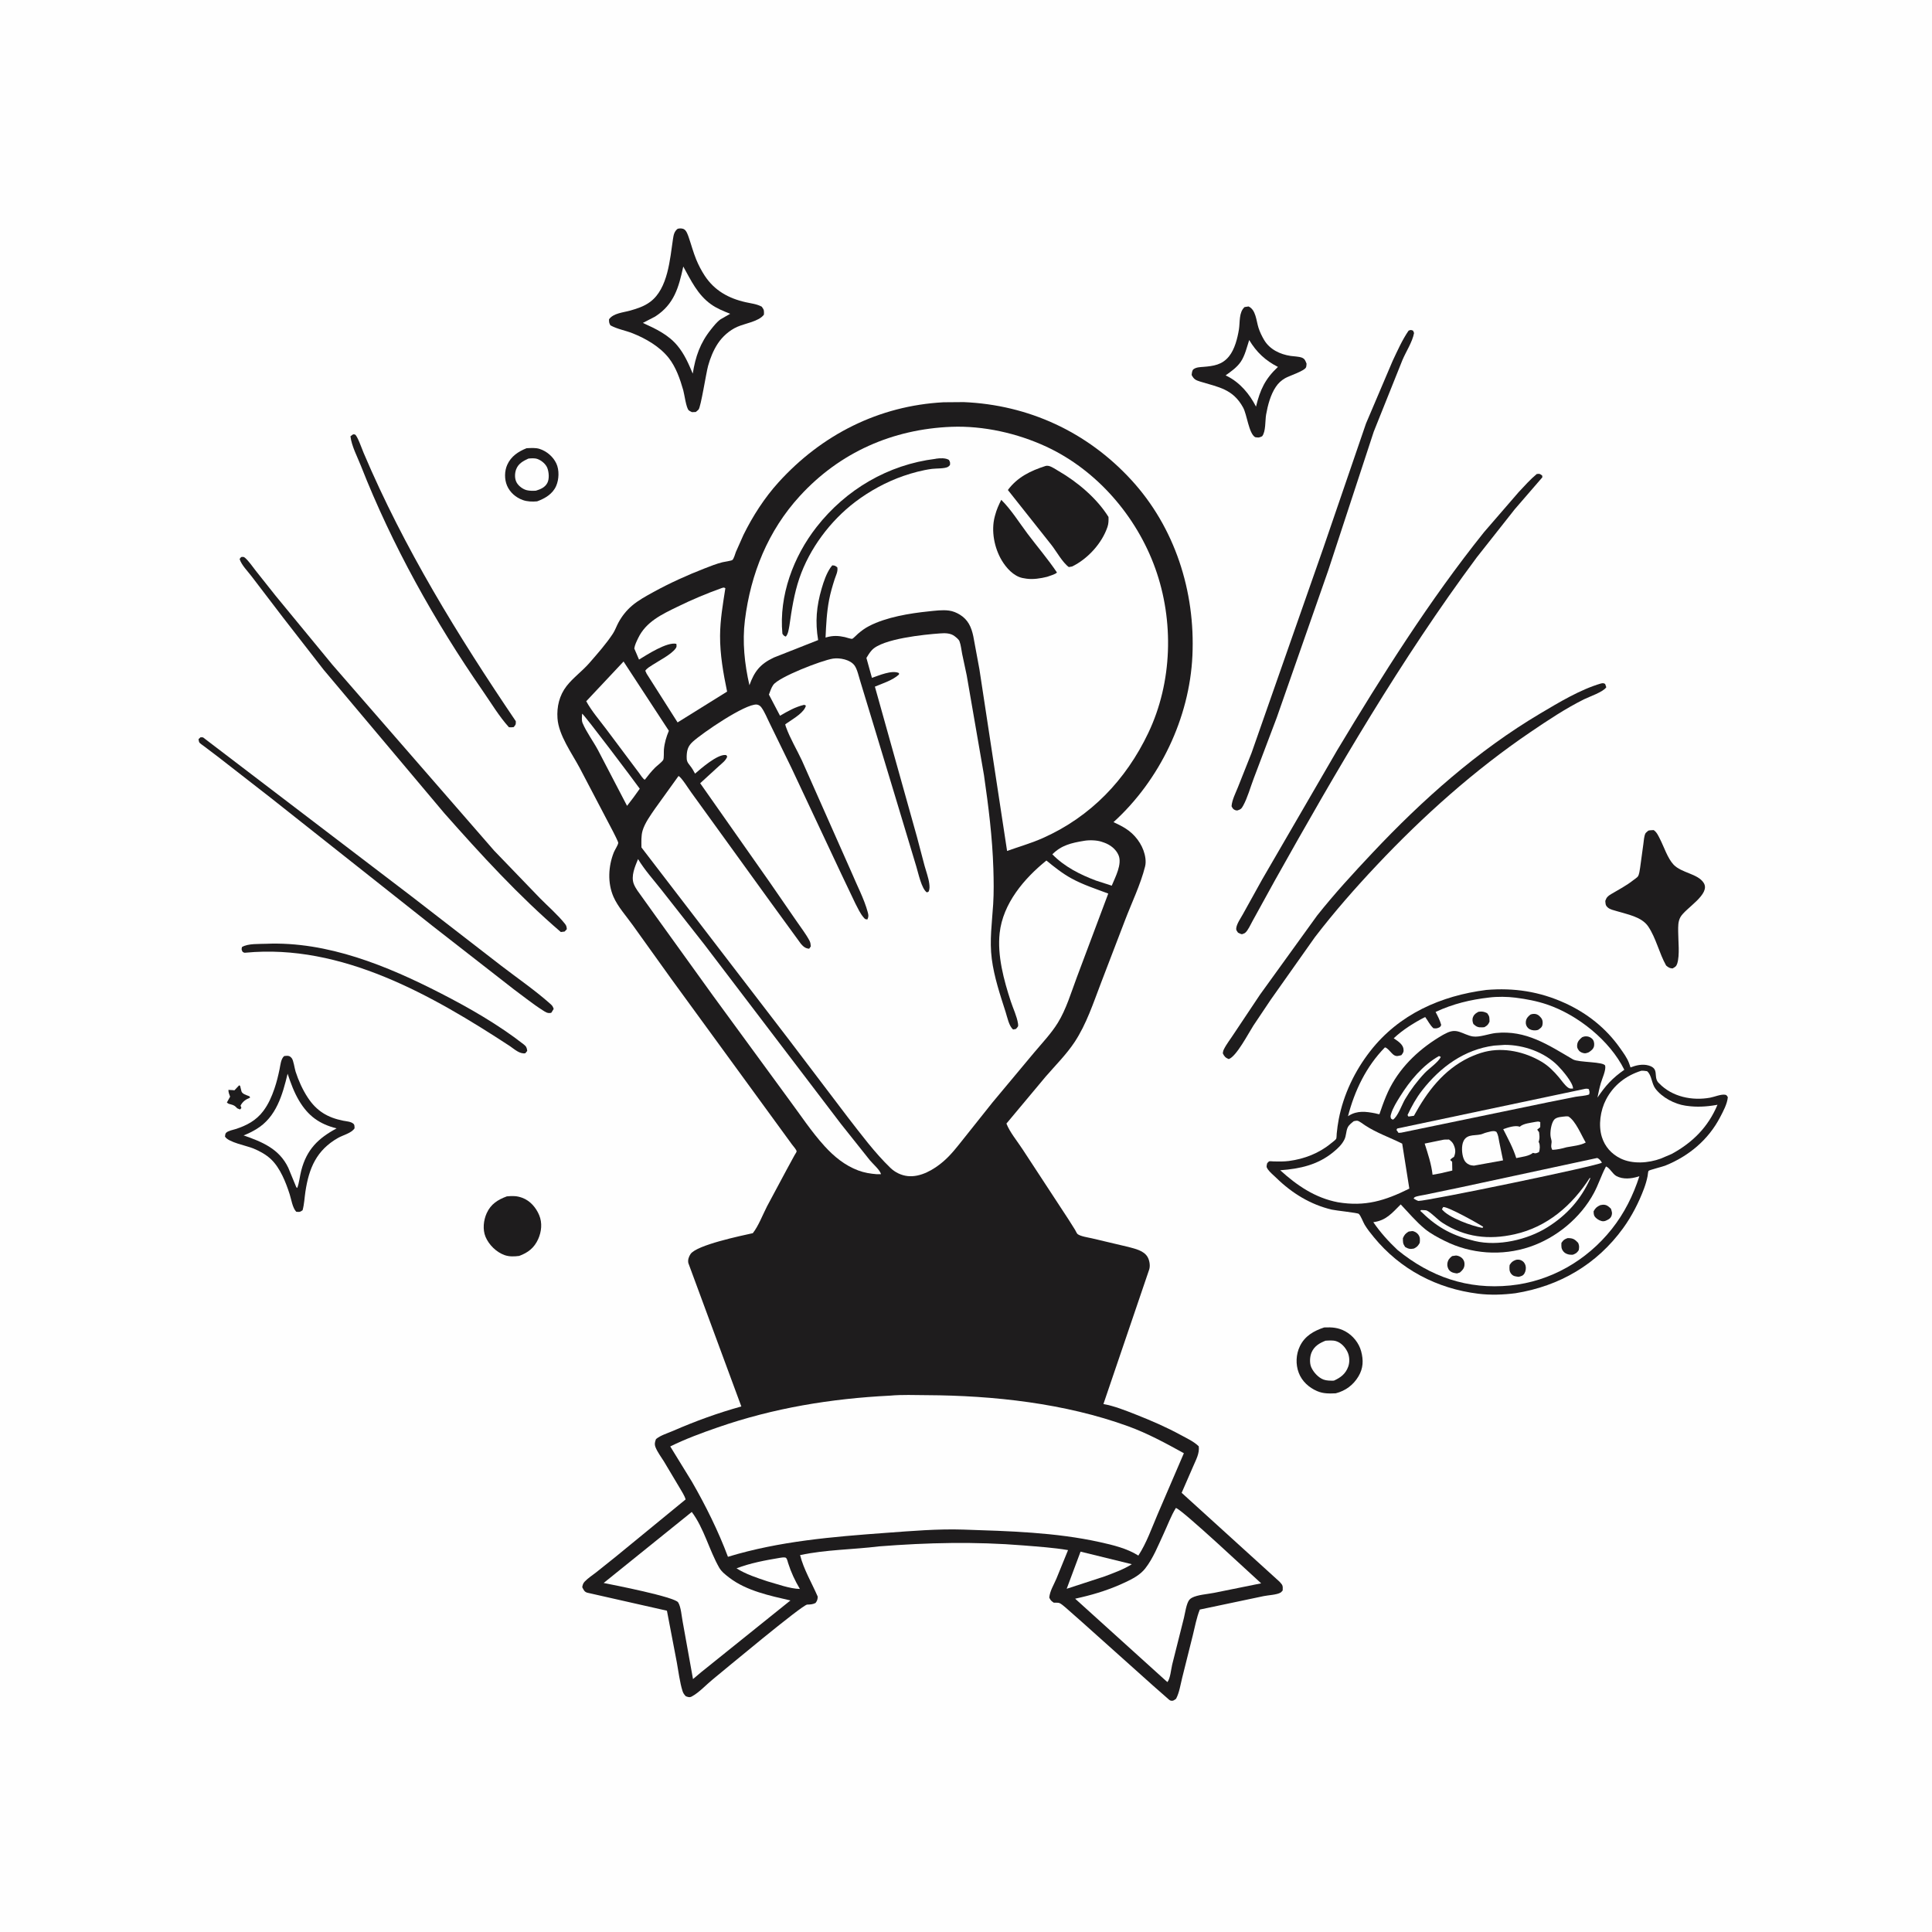 <svg version="1.1" xmlns="http://www.w3.org/2000/svg" style="display: block;" viewBox="0 0 2048 2048" width="1024" height="1024">
<path transform="translate(0,0)" fill="rgb(254,254,254)" d="M -0 -0 L 2048 0 L 2048 2048 L -0 2048 L -0 -0 z"/>
<path transform="translate(0,0)" fill="rgb(30,28,29)" d="M 253.476 1150.5 L 254.505 1150.98 L 256.003 1157 C 257.074 1159.69 260.641 1160.6 263.114 1161.62 C 264.962 1162.39 264.27 1161.72 265.147 1163.5 C 260.54 1165.44 257.347 1167.49 254.985 1172 L 255.877 1174.5 L 254.5 1176.1 L 251.5 1174.87 C 249.277 1172.48 248.12 1171.57 244.901 1170.75 C 242.679 1170.18 242.323 1170.26 240.5 1168.71 L 243.928 1162.5 C 242.984 1160.04 242.088 1157.98 242.161 1155.29 L 246.843 1155.58 L 248.5 1155.77 L 253.476 1150.5 z"/>
<path transform="translate(0,0)" fill="rgb(30,28,29)" d="M 558.179 475.129 C 562.718 474.947 567.713 474.453 572.083 475.889 C 579.595 478.356 586.261 484.035 589.685 491.209 C 593.012 498.179 592.604 508.225 589.502 515.239 C 585.745 523.733 577.649 528.405 569.372 531.454 C 564.395 531.94 558.744 531.747 554 530 C 546.746 527.327 540.554 521.982 537.494 514.809 C 534.614 508.057 534.693 499.337 537.721 492.645 C 541.787 483.656 549.362 478.691 558.179 475.129 z"/>
<path transform="translate(0,0)" fill="rgb(254,254,254)" d="M 560.122 486.112 C 563.232 485.794 566.759 485.498 569.765 486.563 C 573.87 488.017 578.572 491.895 580.166 496.032 C 581.88 500.484 582.507 507.723 580.127 512.078 C 577.532 516.827 572.983 518.591 568.107 520.146 C 565.039 520.345 561.506 520.358 558.5 519.651 C 554.393 518.684 549.939 515.378 547.799 511.746 C 545.394 507.666 545.528 501.82 547.155 497.5 C 549.437 491.444 554.576 488.66 560.122 486.112 z"/>
<path transform="translate(0,0)" fill="rgb(30,28,29)" d="M 537.287 1268.2 C 543.357 1267.62 547.955 1267.59 553.739 1269.77 C 562.094 1272.91 568.176 1280.06 571.573 1288.15 C 574.987 1296.29 574.044 1305.59 570.497 1313.49 C 566.318 1322.8 559.678 1327.93 550.341 1331.33 C 545.113 1331.99 540.039 1332.25 534.971 1330.49 C 526.261 1327.46 518.271 1319.6 514.718 1311.16 C 511.445 1303.39 512.531 1293.48 515.931 1286 C 520.339 1276.31 527.746 1271.73 537.287 1268.2 z"/>
<path transform="translate(0,0)" fill="rgb(30,28,29)" d="M 282.203 1000.44 C 347.191 997.767 410.637 1023.92 467.278 1052.97 C 497.353 1068.39 528.4 1086.2 555.106 1107.06 C 557.891 1109.23 558.459 1110.54 558.883 1114 L 556.85 1116.5 C 550.943 1117.54 545.223 1112.12 540.466 1108.89 C 458.335 1055.17 362.207 1000.11 260.188 1009.9 C 258.556 1010.06 258.495 1009.73 257.134 1008.92 C 255.94 1006.52 255.925 1006.52 256.5 1003.9 C 262.892 999.984 274.729 1000.78 282.203 1000.44 z"/>
<path transform="translate(0,0)" fill="rgb(30,28,29)" d="M 374.17 460.5 C 375.409 460.379 374.872 460.347 376.195 460.598 C 378.541 461.041 383.933 476.499 385.433 480.033 C 428.359 581.177 485.334 673.768 546.767 764.5 C 546.852 768.136 546.858 767.989 544.5 770.77 C 542.739 771.072 541.275 770.986 539.5 770.901 C 529.33 759.77 520.574 745.126 511.924 732.645 C 460.836 658.939 415.469 577.628 382.7 494.094 C 378.821 484.205 372.738 472.973 371.484 462.5 L 374.17 460.5 z"/>
<path transform="translate(0,0)" fill="rgb(30,28,29)" d="M 1403.68 1407.15 C 1411.9 1406.81 1418.58 1407.21 1426.05 1411.27 C 1434.06 1415.62 1440.55 1423.63 1442.89 1432.46 C 1445.4 1441.9 1445.16 1450.35 1440.06 1458.95 C 1434.58 1468.19 1426.32 1474.31 1415.94 1476.97 C 1408.93 1477.25 1402.78 1477.45 1396.19 1474.62 C 1387.51 1470.89 1380.15 1464.22 1376.73 1455.26 C 1373.28 1446.23 1373.75 1435.7 1377.95 1427 C 1383.18 1416.15 1392.75 1410.76 1403.68 1407.15 z"/>
<path transform="translate(0,0)" fill="rgb(254,254,254)" d="M 1405.1 1421.2 C 1408.76 1421.01 1412.82 1420.59 1416.36 1421.69 C 1421.77 1423.36 1426 1428.16 1428.4 1433.11 C 1430.64 1437.73 1430.92 1444.01 1429.14 1448.81 C 1426.33 1456.44 1421.07 1460.36 1413.97 1463.55 C 1410.55 1463.63 1406.31 1463.62 1403.09 1462.45 C 1397.54 1460.42 1392.28 1454.61 1389.95 1449.29 C 1388.03 1444.89 1388.42 1437.88 1390.37 1433.5 C 1393.32 1426.86 1398.71 1423.77 1405.1 1421.2 z"/>
<path transform="translate(0,0)" fill="rgb(30,28,29)" d="M 212.659 781.5 L 215.228 781.664 L 436.421 950.302 L 531.157 1023.59 C 548.214 1036.7 566.789 1049.48 582.845 1063.69 C 585.314 1065.88 585.859 1066.36 586.934 1069.5 L 584.459 1073.5 L 583.477 1073.78 C 580.036 1074.26 577.968 1072.63 575.188 1070.86 C 564.724 1064.23 554.719 1056.09 544.718 1048.75 L 459.357 982.21 L 287.182 845.9 L 231.812 802.801 L 216.009 790.832 C 214.946 790.006 211.697 787.9 211.213 786.888 C 210.714 785.842 210.688 784.629 210.425 783.5 L 212.659 781.5 z"/>
<path transform="translate(0,0)" fill="rgb(30,28,29)" d="M 255.615 590.5 C 257.371 590.318 258.263 589.994 259.719 591.274 C 264.002 595.041 267.816 600.862 271.4 605.369 L 292.241 631.623 L 352.587 704.93 L 523.841 901.749 L 572.418 952.167 C 581.11 960.962 591.384 969.82 599.04 979.499 C 600.452 981.284 600.693 982.789 600.838 985 L 598.5 987.484 L 594.5 987.98 C 549.789 949.619 509.95 906.05 470.959 862 L 342.963 709.836 L 300.182 654.802 L 266.791 611.071 C 262.834 605.804 255.761 598.738 253.997 592.5 L 255.615 590.5 z"/>
<path transform="translate(0,0)" fill="rgb(30,28,29)" d="M 1319.3 325.5 L 1323.5 324.856 C 1331.33 328.4 1331.64 339.918 1334.07 347.5 C 1335.47 351.846 1337.63 356.349 1339.96 360.296 C 1345.92 370.411 1356.94 375.634 1368.17 377.307 C 1371.78 377.845 1376.66 377.861 1380 379.107 C 1383.23 380.313 1383.84 382.639 1385 385.5 C 1384.81 386.799 1384.94 388.186 1384.43 389.396 C 1382.79 393.289 1366.64 398.385 1362.28 400.905 C 1358.22 403.255 1355.12 406.103 1352.49 409.992 C 1346.81 418.403 1343.87 429.633 1342.12 439.542 C 1341.03 445.749 1341.9 457.723 1337.86 462.5 C 1334.51 464.052 1334.17 464.004 1330.5 463.418 C 1323.74 459.395 1321.92 439.616 1317.76 432.027 C 1306.96 412.291 1291.78 410.478 1272.12 404.456 C 1267.46 403.03 1265.48 401.936 1263.2 397.5 C 1263.43 395.66 1263.55 392.496 1265.28 391.3 C 1268.32 389.207 1272.07 389.18 1275.57 388.899 C 1286.37 388.033 1295.46 386.796 1302.76 377.812 C 1308.84 370.337 1311.77 358.62 1313.32 349.177 C 1314.57 341.505 1313.09 331.126 1319.3 325.5 z"/>
<path transform="translate(0,0)" fill="rgb(254,254,254)" d="M 1324.2 360.454 C 1331.95 373.346 1341.28 382.138 1354.66 388.958 C 1341.05 401.683 1335.83 413.044 1331.41 431.035 C 1324.53 417.598 1314.43 405.545 1300.76 398.689 L 1299.21 397.919 C 1305.04 393.729 1311.2 389.475 1315.29 383.46 C 1319.67 377.041 1321.8 367.848 1324.2 360.454 z"/>
<path transform="translate(0,0)" fill="rgb(30,28,29)" d="M 1493.18 350.5 C 1495.58 349.605 1495.52 349.61 1497.92 350.5 L 1498.96 353 C 1497.18 362.58 1490.5 372.515 1486.68 381.558 L 1456.25 457.534 L 1408.04 604.524 L 1353.4 760.709 L 1328.95 825.348 C 1325.42 834.612 1322.54 845.373 1317.83 854 C 1315.99 857.383 1315.14 857.999 1311.5 859.169 L 1309.73 858.902 C 1307.2 858.044 1306.6 856.813 1305.5 854.634 C 1305.99 847.901 1309.75 840.812 1312.23 834.573 L 1326.71 798.107 L 1402.64 581.324 L 1448.01 448.954 L 1476.22 382.646 C 1481.3 371.895 1486.41 360.297 1493.18 350.5 z"/>
<path transform="translate(0,0)" fill="rgb(30,28,29)" d="M 1747.31 880.5 C 1749.15 880.018 1751.1 880.047 1753 879.94 C 1756.35 882.263 1757.87 885.916 1759.68 889.458 C 1763.9 897.705 1767.71 909.778 1774.01 916.5 C 1782.39 925.442 1799.77 926.063 1805.99 935.895 C 1813.63 947.962 1786.62 962.627 1781.31 972.218 C 1778.66 976.99 1778.93 982.24 1778.94 987.509 C 1778.94 997.386 1780.8 1012.39 1777.91 1021.5 C 1776.96 1024.48 1775.56 1025.18 1772.94 1026.59 C 1769.59 1026.29 1768.63 1025.56 1766.16 1023.5 C 1758.8 1010.45 1755.55 994.566 1747.24 982.184 C 1740.23 971.722 1724.83 969.257 1713.51 965.746 C 1710.5 964.814 1706.76 964.148 1704.37 962.022 C 1701.69 959.628 1702.01 958.266 1701.68 955 C 1702.91 951.287 1704.44 949.825 1707.79 947.836 C 1715.77 943.09 1723.95 938.894 1731.27 933.109 C 1732.51 932.125 1735.39 930.27 1736.23 929.069 C 1737.69 926.995 1738.2 922.177 1738.63 919.577 L 1742.02 894.797 C 1742.49 891.427 1742.73 886.559 1744.19 883.5 C 1744.58 882.681 1746.57 881.206 1747.31 880.5 z"/>
<path transform="translate(0,0)" fill="rgb(30,28,29)" d="M 1628.98 502.5 C 1632.31 502.055 1632.08 502.149 1634.82 504.154 L 1634.94 506 L 1605.65 539.884 L 1565.5 590.748 C 1485.26 698.809 1416.89 816.378 1351.23 933.654 L 1327.71 976.384 C 1325.67 979.966 1322.94 986.421 1319.87 988.872 C 1318.92 989.637 1317.62 989.847 1316.5 990.334 C 1315.02 990.036 1313.71 989.291 1312.34 988.661 C 1311.17 986.814 1310.21 986.214 1310.46 983.951 C 1310.99 979.165 1315.27 973.215 1317.58 968.98 L 1337.96 932.245 L 1417.4 795.385 C 1465.16 715.956 1515.16 636.477 1573.17 564.058 L 1609.98 521.514 C 1616.1 515.028 1622.11 508.211 1628.98 502.5 z"/>
<path transform="translate(0,0)" fill="rgb(30,28,29)" d="M 1697.16 724.5 C 1699.34 724.101 1699.5 724.047 1701.5 724.967 L 1702.74 728.5 C 1699.35 733.642 1684.93 738.39 1679.1 741.297 C 1659.39 751.128 1640.68 763.615 1622.45 775.975 C 1563.14 816.197 1508.72 864.883 1459.61 916.962 C 1436.53 941.439 1414.27 966.81 1393.8 993.514 L 1347.07 1059.67 L 1328.63 1087.18 C 1323.65 1094.86 1310.55 1120.15 1302.5 1122.66 C 1299.12 1121.34 1297.69 1119.79 1296.21 1116.5 C 1296.45 1115.03 1296.62 1113.86 1297.28 1112.5 C 1300.03 1106.85 1304.5 1101.27 1307.92 1095.93 L 1335.67 1054.34 L 1396.18 970.542 C 1414.65 947.26 1434.72 925.456 1455.08 903.842 C 1507.89 847.784 1566.38 795.658 1632.86 756.253 C 1652.58 744.563 1675.11 730.922 1697.16 724.5 z"/>
<path transform="translate(0,0)" fill="rgb(30,28,29)" d="M 301.215 1119.5 L 301.902 1119.37 C 305.239 1119.04 307.067 1118.92 309.325 1121.82 C 311.186 1124.2 312.235 1132.54 313.353 1135.99 C 316.438 1145.49 320.693 1154.99 326.174 1163.36 C 335.603 1177.75 347.217 1184.7 363.924 1188.02 C 367.315 1188.7 371.886 1188.84 374.562 1191.16 C 376.088 1192.48 375.686 1194.12 375.865 1196 C 372.739 1201.14 363.601 1203.24 358.324 1206.25 C 335.593 1219.22 327.526 1238.08 323.745 1263.21 C 322.756 1269.79 322.525 1276.48 320.755 1282.91 C 317.769 1284.99 317.695 1284.8 314.031 1284.5 C 310.104 1280.5 308.777 1271.34 307.072 1266 C 303.118 1253.6 297.084 1238.31 287.592 1229.14 C 282.237 1223.97 275.432 1220.28 268.595 1217.43 C 261.399 1214.43 242.007 1210.96 238.5 1204.81 C 238.775 1203.25 238.616 1201.71 239.889 1200.62 C 242.32 1198.54 246.462 1197.89 249.483 1196.94 C 261.31 1193.2 271.541 1187.81 279.114 1177.7 C 284.621 1170.35 288.028 1162.45 290.983 1153.81 C 293.282 1147.09 294.934 1140.21 296.383 1133.26 C 297.301 1128.86 297.729 1122.48 301.215 1119.5 z"/>
<path transform="translate(0,0)" fill="rgb(254,254,254)" d="M 304.879 1138.19 C 308.085 1147.88 311.671 1157.7 316.886 1166.52 C 326.597 1182.92 338.445 1191.5 356.799 1196.14 C 337.147 1206.73 325.087 1218.6 319.321 1240.87 C 317.758 1246.9 317.25 1253.46 315.106 1259.29 L 314.088 1258.5 L 305.567 1237.84 C 296.009 1217.86 278.09 1210.47 258.23 1203.57 C 262.914 1201.82 267.718 1199.39 271.986 1196.79 C 292.932 1184.04 299.461 1160.57 304.879 1138.19 z"/>
<path transform="translate(0,0)" fill="rgb(30,28,29)" d="M 718.39 242.5 C 720.611 241.95 723.475 241.872 725.5 243.264 C 727.833 244.868 729.26 249.229 730.133 251.746 C 732.82 259.498 734.876 267.408 737.99 275.02 C 740.421 280.962 743.452 286.77 746.963 292.149 C 757.273 307.942 772.342 316.312 790.5 320.369 C 796.311 321.667 802.207 322.22 807.5 325.093 C 810.075 328.664 809.94 329.054 809.805 333.5 C 804.634 340.776 789.529 342.836 781.392 346.509 C 773.149 350.23 765.803 356.744 760.848 364.286 C 756.18 371.391 752.892 379.598 750.623 387.764 C 748.508 395.377 742.989 431.255 740.5 434.153 C 739.639 435.156 738.5 435.884 737.5 436.749 L 733.5 436.896 C 732.373 436.248 731.096 435.81 730.12 434.952 C 727.345 432.511 725.496 417.924 724.268 413.615 C 720.926 401.894 716.537 389.199 708.929 379.502 C 699.503 367.486 684.52 358.809 670.487 353.262 C 662.869 350.251 654.188 348.841 647.055 344.864 C 645.607 342.226 645.597 341.54 645.598 338.5 C 650.106 331.951 660.807 331.281 668.138 329.199 C 675.716 327.047 682.828 324.74 689.24 319.974 C 708.167 305.907 710.181 274.545 713.425 253.113 C 714.072 248.837 714.822 245.194 718.39 242.5 z"/>
<path transform="translate(0,0)" fill="rgb(254,254,254)" d="M 724.302 282.537 C 732.524 297.309 739.501 312.446 753.745 322.595 C 760.015 327.062 766.938 329.788 774.028 332.63 L 763.894 338.432 C 759.91 341.262 756.756 345.362 753.725 349.142 C 742.194 363.525 737.222 377.956 734.339 396.052 C 729.937 385.555 725.541 375.451 718.235 366.578 C 708.491 354.744 695.07 348.523 681.463 342.312 L 694.5 335.548 C 714.701 322.549 719.485 304.595 724.302 282.537 z"/>
<path transform="translate(0,0)" fill="rgb(30,28,29)" d="M 1575.59 1049.38 C 1604.82 1046.93 1631.97 1051.06 1658.71 1063.22 C 1682.32 1073.96 1702.4 1089.81 1717.34 1111.07 C 1720.78 1115.97 1724.83 1121.36 1726.87 1127.03 L 1727.92 1130.03 L 1728.41 1131.5 C 1734.4 1129.21 1741.1 1127.63 1747.5 1129.44 C 1759.06 1132.71 1752.62 1140.6 1757.51 1147.14 L 1758.85 1148.5 C 1772.59 1162.74 1793.83 1167.05 1812.83 1163.58 C 1817.51 1162.72 1824.3 1159.69 1828.87 1160.49 C 1830.44 1160.77 1830.7 1161.81 1831.57 1163 C 1830.93 1170.21 1826.78 1177.78 1823.47 1184.15 C 1810.96 1208.24 1790.2 1225.52 1765.23 1235.61 C 1762.45 1236.73 1748.23 1240.22 1747.53 1241.18 C 1746.98 1241.95 1746.75 1245.56 1746.5 1246.83 C 1745.62 1251.29 1744.33 1255.61 1742.75 1259.88 C 1737.29 1274.55 1729.8 1289.17 1720.62 1301.85 C 1692.79 1340.29 1653.12 1363.37 1606.48 1370.87 C 1593.55 1372.52 1579.87 1373.01 1566.92 1371.4 C 1523.26 1365.96 1484.45 1345.78 1456.33 1311.48 C 1452.86 1307.25 1449.43 1302.99 1446.61 1298.29 C 1444.99 1295.6 1442.39 1288.45 1440.32 1286.73 C 1438.95 1285.58 1416.02 1283.25 1411.76 1282.25 C 1389.2 1276.93 1369.65 1264.89 1353.17 1248.85 C 1350.26 1246.02 1346.25 1242.8 1343.94 1239.5 C 1342.06 1236.82 1342.61 1236.08 1343.27 1233.06 C 1344.01 1232.39 1344.58 1231.44 1345.5 1231.03 C 1346.01 1230.8 1349.54 1231.15 1350.15 1231.16 C 1355.48 1231.25 1361.08 1231.38 1366.36 1230.68 C 1382.57 1228.55 1398.32 1222.48 1410.93 1212 C 1412.33 1210.83 1415.51 1208.65 1416.42 1207.17 C 1416.85 1206.48 1416.9 1202.43 1416.99 1201.5 C 1417.51 1196.37 1418.16 1191.36 1419.14 1186.29 C 1424.24 1160.06 1436.07 1135.34 1452.46 1114.3 C 1483.01 1075.06 1527.43 1055.5 1575.59 1049.38 z"/>
<path transform="translate(0,0)" fill="rgb(254,254,254)" d="M 1529.87 1279.5 C 1534.7 1278.92 1566.91 1296.85 1572.27 1300.5 L 1571.5 1301.63 C 1560.82 1299.83 1535.31 1290.78 1528.5 1281.88 L 1529.87 1279.5 z"/>
<path transform="translate(0,0)" fill="rgb(254,254,254)" d="M 1525.29 1119.5 C 1526.52 1119.77 1525.82 1119.53 1527.3 1120.5 C 1524.26 1126.4 1515.04 1132.42 1510.26 1137.47 C 1502.29 1145.91 1495.22 1155.34 1489.34 1165.35 C 1486.09 1170.86 1481.59 1184.06 1476.5 1186.91 L 1474.58 1185.78 C 1473.84 1183.68 1473.96 1183.12 1474.55 1181.02 C 1476.37 1174.63 1480.62 1167.9 1484.13 1162.29 C 1494.53 1145.67 1508.04 1129.26 1525.29 1119.5 z"/>
<path transform="translate(0,0)" fill="rgb(254,254,254)" d="M 1529.28 1208.32 C 1531.23 1207.8 1533.94 1208.04 1536 1207.96 C 1538.28 1209.61 1539.91 1211.05 1541.04 1213.69 C 1543.07 1218.43 1543.16 1221.72 1541.31 1226.3 C 1539.54 1227.38 1538.57 1228.02 1537.19 1229.62 L 1539.32 1231.5 L 1539.5 1240.83 L 1526.94 1243.78 L 1518.57 1245.3 C 1517.31 1233.91 1513.65 1223.12 1510.21 1212.24 L 1529.28 1208.32 z"/>
<path transform="translate(0,0)" fill="rgb(254,254,254)" d="M 1660.2 1183.36 L 1662.5 1183.46 C 1670.22 1188.05 1676.23 1203.31 1680.94 1211.11 C 1675.83 1214.12 1666.56 1215.02 1660.62 1216.14 C 1655.69 1217.56 1650.63 1218.71 1645.5 1218.89 C 1644.32 1216.51 1644.18 1215.73 1644.5 1212.98 C 1644.7 1211.26 1644.97 1210.39 1644.56 1208.62 L 1643.78 1205.3 C 1642.88 1200.56 1644.25 1190.78 1647.46 1186.93 C 1650.05 1183.82 1656.37 1183.84 1660.2 1183.36 z"/>
<path transform="translate(0,0)" fill="rgb(254,254,254)" d="M 1627.72 1189.23 C 1630.09 1188.89 1630.48 1188.53 1632.76 1189.5 L 1632.7 1194.86 L 1629.5 1197.47 L 1631.5 1200.2 C 1631.79 1203.08 1632.28 1206.06 1631.47 1208.89 L 1630.97 1210.5 L 1631.43 1211.22 C 1632.62 1213.75 1632.46 1218.8 1631.31 1221.32 C 1628.43 1222.5 1628.07 1223.06 1625 1222.08 C 1620.73 1225.71 1612.69 1226.4 1607.29 1227.62 C 1603.97 1216.91 1598.52 1206.95 1593.47 1196.97 C 1598.17 1195.28 1606.4 1192.5 1611 1194.39 C 1614.94 1190.84 1622.59 1190.29 1627.72 1189.23 z"/>
<path transform="translate(0,0)" fill="rgb(254,254,254)" d="M 1685.27 1248.5 L 1685.78 1249.23 C 1675.76 1271.48 1660.95 1288.1 1640.23 1301.03 C 1619.02 1314.28 1588.08 1321.4 1563.43 1315.54 C 1540.89 1310.18 1524.33 1301.83 1507.71 1285.53 L 1505.5 1283.55 L 1506.5 1282.68 C 1507.86 1282.81 1511.43 1282.69 1512.5 1283.23 C 1517.83 1285.91 1523.49 1292.62 1528.93 1296.14 C 1552.93 1311.64 1578.05 1314.55 1605.69 1308.36 C 1640.19 1300.62 1666.61 1277.71 1685.27 1248.5 z"/>
<path transform="translate(0,0)" fill="rgb(254,254,254)" d="M 1580.82 1199.23 C 1583.29 1199.03 1583.94 1198.66 1586.23 1199.78 C 1588.49 1203.56 1588.42 1206.44 1589.3 1210.63 L 1593.3 1230.05 L 1562.41 1235.63 C 1560.67 1235.45 1559.05 1235.32 1557.44 1234.6 C 1554.44 1233.27 1552.68 1231.29 1551.51 1228.25 C 1549.53 1223.08 1548.98 1214.53 1551.44 1209.5 C 1555.54 1201.11 1565.45 1204.64 1572.01 1201.76 C 1574.76 1200.56 1577.9 1199.97 1580.82 1199.23 z"/>
<path transform="translate(0,0)" fill="rgb(254,254,254)" d="M 1679.73 1154.32 C 1681.54 1153.93 1682.43 1153.95 1684.2 1154.5 C 1684.86 1156.75 1685.36 1157.96 1684.5 1160.21 C 1680.12 1161.76 1674.8 1161.85 1670.19 1162.64 L 1642 1168.25 L 1485.41 1200.66 L 1482.5 1200.88 L 1480.32 1197.78 L 1481.09 1196.27 L 1679.73 1154.32 z"/>
<path transform="translate(0,0)" fill="rgb(254,254,254)" d="M 1693.06 1227.5 C 1695.19 1228.23 1697.07 1230.58 1698.09 1232.5 C 1694.1 1235.74 1514.32 1273.01 1503.5 1273.04 C 1501.75 1272.5 1500.11 1271.43 1498.5 1270.56 C 1498.83 1270.1 1499.02 1269.47 1499.5 1269.16 C 1501.53 1267.85 1507.94 1267.06 1510.48 1266.5 L 1549.26 1258.43 L 1693.06 1227.5 z"/>
<path transform="translate(0,0)" fill="rgb(254,254,254)" d="M 1583.75 1108.38 L 1595.03 1107.61 C 1615.14 1107.57 1637.22 1115.29 1651.5 1129.8 C 1656.15 1134.53 1667.5 1147.69 1667.5 1153.89 C 1665.16 1153.92 1663.98 1154.24 1662.02 1152.78 C 1658.56 1150.19 1655.4 1145.41 1652.58 1142.08 C 1647 1135.49 1641.49 1129.85 1634.02 1125.42 C 1616.37 1114.94 1594.06 1109.99 1574 1114.97 C 1568.05 1116.44 1562.84 1118.57 1557.26 1121.07 C 1530.13 1134.18 1512.86 1157.12 1498.82 1182.78 L 1493 1183.61 L 1492.04 1182 C 1496.39 1172.77 1501.14 1164.05 1507.42 1155.98 C 1526.69 1131.16 1552.23 1112.5 1583.75 1108.38 z"/>
<path transform="translate(0,0)" fill="rgb(254,254,254)" d="M 1435.05 1188.5 C 1436.04 1188.25 1438.03 1187.89 1439 1188.05 C 1440.92 1188.39 1445.1 1191.66 1446.95 1192.87 C 1459.41 1201.06 1473.14 1205.67 1486.39 1212.3 L 1493.95 1259.99 C 1468.12 1272.8 1447.26 1279.25 1418.25 1274.45 C 1394.14 1269.84 1374.91 1256.73 1357.08 1240.52 C 1377.96 1239.01 1396.98 1234.82 1413.44 1221.22 C 1418.12 1217.36 1422.28 1213.57 1425.07 1208.05 C 1427.17 1203.9 1426.75 1199.31 1428.57 1195.28 C 1429.84 1192.48 1432.72 1190.38 1435.05 1188.5 z"/>
<path transform="translate(0,0)" fill="rgb(254,254,254)" d="M 1739.78 1135.06 C 1741.93 1134.9 1743.82 1135.2 1745.94 1135.5 C 1751.05 1139.65 1750.58 1148.5 1754.89 1154.14 C 1761.98 1163.44 1775.16 1170.38 1786.6 1172.04 L 1788.5 1172.3 C 1798.41 1173.72 1808.83 1173.14 1818.67 1171.44 L 1820.61 1171.09 C 1810.67 1194.79 1794.27 1211.13 1772.03 1223.25 L 1760.51 1228.15 C 1747.46 1232.98 1730.5 1234.23 1717.8 1228 C 1708.23 1223.3 1701.24 1215.49 1698.05 1205.27 C 1694.14 1192.78 1696.48 1177.07 1702.45 1165.59 C 1710.38 1150.3 1723.56 1140.19 1739.78 1135.06 z"/>
<path transform="translate(0,0)" fill="rgb(254,254,254)" d="M 1578.65 1057.4 C 1587.33 1056.32 1597.92 1056.46 1606.6 1057.58 C 1617.93 1059.04 1629.02 1061.1 1639.87 1064.77 C 1672.4 1075.79 1706.46 1102.9 1721.84 1134.01 C 1709.19 1142.79 1701.99 1150.74 1693.39 1163.49 C 1694.42 1158.29 1695.49 1153.09 1696.99 1148 C 1698.39 1143.21 1702.48 1134.57 1701.58 1129.83 C 1700.7 1125.21 1673.35 1126.46 1667.42 1123 C 1641.17 1107.67 1617.65 1091.66 1585.5 1095.05 C 1578.21 1095.82 1568.44 1099.76 1561.31 1098.69 C 1556.31 1097.94 1551.51 1095.2 1546.68 1093.69 C 1540.43 1091.73 1535.93 1093.6 1530.45 1096.56 L 1529.24 1097.23 C 1506.13 1110.62 1485.97 1129.03 1473.5 1152.95 C 1467.48 1164.49 1462.35 1181.06 1462.26 1181.1 C 1461.83 1181.26 1458.51 1180.31 1457.74 1180.16 C 1447.93 1178.26 1438.9 1177.08 1430.01 1182.56 L 1428.93 1183.24 C 1435.95 1156.13 1448.27 1130.47 1468.03 1110.32 C 1470.63 1110.28 1474.98 1116.72 1477.5 1118.33 C 1480.55 1120.27 1482.26 1119.24 1485.5 1118.53 C 1487.47 1116.04 1488.3 1114.8 1487.68 1111.5 C 1486.86 1107.11 1482.35 1104 1478.92 1101.65 L 1477.4 1100.63 C 1486.93 1091.61 1499.07 1084.05 1510.72 1078.07 C 1513.94 1082.29 1515.42 1086.19 1519.5 1090.01 C 1521.13 1090.16 1522.51 1090.32 1524.09 1089.74 C 1526.51 1088.86 1526.77 1088.71 1527.75 1086.5 C 1526.38 1081.52 1524.15 1077.24 1521.78 1072.69 C 1540.15 1064.15 1558.6 1059.69 1578.65 1057.4 z"/>
<path transform="translate(0,0)" fill="rgb(30,28,29)" d="M 1622.33 1075.5 C 1623.38 1075.14 1623.81 1074.94 1625.01 1074.82 C 1628.8 1074.44 1631.15 1075.95 1633.5 1078.83 C 1635.34 1081.08 1635.61 1083.72 1635.04 1086.5 C 1634.49 1089.18 1632.58 1090.18 1630.5 1091.68 C 1629.52 1091.95 1629.09 1092.1 1628 1092.2 C 1625.16 1092.44 1622.2 1091.87 1620 1089.92 C 1618.1 1088.24 1617.19 1085.76 1617.43 1083.25 C 1617.77 1079.61 1619.61 1077.65 1622.33 1075.5 z"/>
<path transform="translate(0,0)" fill="rgb(30,28,29)" d="M 1567.31 1072.5 C 1571.1 1072 1573.09 1072.31 1576.5 1074.04 C 1579.19 1077.59 1578.8 1078.67 1578.95 1083 C 1577.48 1086.29 1576.62 1087.06 1573.5 1088.86 L 1571.22 1089.03 C 1566.83 1089.26 1564.99 1088.38 1561.86 1085.5 C 1560.85 1083.12 1560.45 1080.52 1561.5 1078.04 C 1562.78 1075.01 1564.6 1073.98 1567.31 1072.5 z"/>
<path transform="translate(0,0)" fill="rgb(30,28,29)" d="M 1677.12 1099.5 C 1678.13 1099.12 1678.91 1098.77 1680.01 1098.63 C 1682.83 1098.28 1685.36 1099.05 1687.5 1100.94 C 1689.61 1102.8 1690.21 1105.83 1689.82 1108.5 C 1689.33 1111.91 1686.74 1113.75 1684.07 1115.5 C 1683.01 1115.9 1681.89 1116.38 1680.75 1116.5 C 1678.36 1116.74 1675.12 1115.46 1673.62 1113.5 C 1671.87 1111.23 1671.55 1109.83 1671.94 1107 C 1672.38 1103.73 1674.74 1101.49 1677.12 1099.5 z"/>
<path transform="translate(0,0)" fill="rgb(254,254,254)" d="M 1702.44 1236.5 C 1706.4 1237.93 1709.31 1244.46 1713.5 1246.69 C 1720.43 1250.38 1729.08 1249.52 1736.3 1247.32 L 1737.81 1246.86 C 1731.2 1267.33 1721.84 1286.15 1708.4 1303.03 C 1681.94 1336.26 1643.55 1358.39 1601 1362.66 C 1555.69 1367.2 1516.31 1353.5 1481.4 1325 C 1471.78 1315.92 1463.28 1306.47 1455.77 1295.57 C 1469.51 1293.74 1475.53 1285.92 1484.82 1276.74 C 1493.03 1285.37 1501.27 1295.23 1510.47 1302.74 C 1516.76 1307.88 1524.25 1311.79 1531.47 1315.41 C 1559.28 1329.35 1592.04 1331.66 1621.51 1321.73 C 1649.85 1312.18 1675.42 1291.02 1689.59 1264.68 C 1694.3 1255.93 1697.25 1246.45 1701.75 1237.79 L 1702.44 1236.5 z"/>
<path transform="translate(0,0)" fill="rgb(30,28,29)" d="M 1606.95 1335.5 C 1608.82 1335.08 1610.71 1335.18 1612.5 1335.97 C 1614.9 1337.02 1616.4 1339.02 1617.12 1341.5 C 1617.84 1343.98 1617.38 1347.28 1616.18 1349.5 C 1614.62 1352.38 1612.82 1352.72 1609.85 1353.5 C 1606.69 1353.02 1604.37 1353.08 1602.1 1350.5 C 1599.66 1347.73 1599.96 1344.43 1600.25 1341 C 1602.25 1337.78 1603.42 1336.85 1606.95 1335.5 z"/>
<path transform="translate(0,0)" fill="rgb(30,28,29)" d="M 1696.39 1277.5 L 1698.9 1277.08 C 1702.95 1276.8 1705 1278.74 1707.67 1281.3 C 1708.58 1284.34 1709.35 1285.79 1708.18 1289 C 1707.11 1291.94 1704.14 1293.2 1701.5 1294.28 L 1699.86 1294.57 C 1697.16 1294.74 1693.83 1292.94 1691.89 1291.13 C 1689.44 1288.83 1689.36 1287.21 1689.29 1284.01 C 1691.23 1280.47 1692.74 1279.18 1696.39 1277.5 z"/>
<path transform="translate(0,0)" fill="rgb(30,28,29)" d="M 1661.51 1312.5 L 1663.06 1312.47 C 1667.89 1312.6 1669.72 1314.17 1672.92 1317.5 C 1674.19 1320.64 1674.1 1321.96 1673.5 1325.3 C 1671.61 1328.07 1670.61 1328.72 1667.5 1329.98 L 1666.22 1330.1 C 1663.13 1330.22 1659.39 1329.16 1657.33 1326.67 C 1654.76 1323.58 1655.08 1321.24 1655.17 1317.5 C 1657.49 1314.22 1658 1314 1661.51 1312.5 z"/>
<path transform="translate(0,0)" fill="rgb(30,28,29)" d="M 1539.29 1331.5 L 1543.5 1330.88 C 1545.96 1331.01 1548.92 1332.42 1550.5 1334.39 C 1552.13 1336.44 1552.62 1338.51 1552.39 1341.09 C 1552.07 1344.66 1550.09 1346.72 1547.5 1348.92 L 1544.5 1349.88 C 1541.49 1349.49 1538.71 1349.04 1536.5 1346.73 C 1534.83 1344.98 1533.92 1341.9 1534.25 1339.5 C 1534.77 1335.71 1536.38 1333.77 1539.29 1331.5 z"/>
<path transform="translate(0,0)" fill="rgb(30,28,29)" d="M 1493.25 1305.5 L 1497 1304.99 C 1499.38 1305.12 1502.12 1306.81 1503.5 1308.77 C 1505.53 1311.66 1505.29 1314.15 1504.97 1317.5 C 1503.11 1320.77 1502.22 1321.78 1498.88 1323.5 C 1494.95 1324.37 1492.85 1323.81 1489.5 1321.86 C 1486.93 1318.03 1487.21 1316.98 1487.13 1312.5 C 1488.75 1308.89 1489.85 1307.57 1493.25 1305.5 z"/>
<path transform="translate(0,0)" fill="rgb(30,28,29)" d="M 1000.09 426.427 L 1021.6 426.251 C 1090.29 429.181 1152.35 457.862 1198.97 508.47 C 1245.51 558.988 1267.12 626.935 1264.01 695 C 1260.97 761.23 1229.37 827.001 1180.35 871.509 C 1186.01 874.131 1191.57 876.809 1196.56 880.596 C 1205.7 887.53 1212.83 898.525 1214.2 910.058 C 1214.54 912.893 1214.53 915.716 1213.84 918.5 C 1209.08 937.559 1199.56 957.147 1192.54 975.579 L 1167.06 1042.08 C 1158.9 1063.36 1151.7 1085.63 1139.03 1104.76 C 1130.49 1117.65 1118.64 1129.51 1108.5 1141.21 L 1066.85 1191.03 C 1070.32 1200.07 1078.71 1210.16 1084.03 1218.39 L 1132.76 1292.81 L 1139.64 1303.73 C 1140.2 1304.66 1141.47 1307.52 1142.25 1308.15 C 1145.25 1310.55 1153.3 1311.74 1157.3 1312.64 L 1196.04 1321.79 C 1203.1 1323.72 1212.46 1325.6 1216.45 1332.42 C 1218.4 1335.75 1219.37 1341.06 1218.43 1344.82 L 1218.11 1346 L 1169.68 1488.33 C 1181.2 1490.41 1192.69 1495.02 1203.54 1499.28 C 1220.01 1505.75 1236.23 1512.75 1251.78 1521.23 C 1258.16 1524.71 1265.51 1528.04 1270.73 1533.15 C 1271.68 1540.75 1267.77 1547.42 1264.87 1554.27 L 1252.6 1582.44 L 1356.35 1676.66 C 1359.93 1680.51 1359.89 1680.88 1359.7 1685.97 C 1358.97 1686.71 1358.38 1687.63 1357.5 1688.18 C 1353.62 1690.6 1344.28 1690.95 1339.68 1691.92 L 1271.85 1706.2 C 1268.4 1714.75 1266.64 1724.56 1264.42 1733.52 L 1253.18 1778.45 C 1251.33 1785.79 1250.23 1794.01 1246.7 1800.75 C 1244.67 1802.27 1243.28 1803.54 1240.5 1802.56 C 1239.59 1802.24 1237.49 1800.14 1236.66 1799.46 L 1222.64 1787.16 L 1146.83 1719.3 L 1129.78 1704.25 C 1128.17 1702.93 1124.79 1699.87 1122.91 1699.25 C 1121.44 1698.77 1118.63 1698.99 1117 1698.9 C 1114.33 1696.98 1113.71 1696.6 1112.27 1693.5 C 1112.91 1686.49 1117.03 1680.03 1119.78 1673.58 L 1132.17 1643.18 C 1116.87 1640.56 1100.77 1639.53 1085.29 1638.25 C 1033.64 1634.01 983.328 1635.2 931.754 1639.23 C 904.041 1642.66 875.499 1642.63 848.13 1648.47 C 851.967 1663.78 860.617 1678.04 866.83 1692.5 C 866.643 1695.55 866.38 1696.67 864.5 1699.25 C 861.424 1700.74 859.053 1700.84 855.648 1700.92 C 850.512 1701.05 767.085 1770.82 755.5 1780.26 C 748.727 1785.78 740.904 1794.33 733.3 1798.35 C 730.88 1799.63 729.407 1798.94 727 1798.1 C 725.331 1796.4 724.225 1794.87 723.506 1792.57 C 720.521 1783.01 719.262 1771.97 717.439 1762.11 L 706.977 1707.42 L 622.5 1688.32 C 619.294 1687.34 618.686 1685.21 617.199 1682.5 C 617.61 1680.11 618.052 1678.38 619.807 1676.54 C 623.306 1672.87 627.999 1669.85 632.014 1666.71 L 653.286 1649.71 L 726.78 1589.46 C 725.613 1585.18 722.441 1580.69 720.252 1576.79 L 703.901 1549.37 C 700.988 1544.66 697.149 1539.6 695.035 1534.5 C 693.631 1531.11 694.066 1528.79 695.372 1525.5 C 700.072 1521.51 707.917 1519.2 713.57 1516.74 C 737.307 1506.41 760.872 1497.82 785.842 1490.91 L 729.69 1338.93 C 728.942 1335.55 730.085 1332.28 731.925 1329.45 C 738.261 1319.72 786.22 1309.86 798.032 1307.21 C 804.101 1299.42 808.418 1287.88 813.006 1278.92 L 834 1239.71 L 842.308 1224.47 C 842.785 1223.59 844.382 1221.37 844.443 1220.55 C 844.555 1219.03 840.636 1214.64 839.591 1213.26 L 711.854 1038.06 L 670.599 980.5 C 663.867 971.051 654.908 961.223 650.289 950.584 C 643.901 935.874 644.809 918.366 650.634 903.643 C 651.794 900.713 654.819 896.466 655.373 893.608 C 655.583 892.523 650.66 883.13 649.953 881.657 L 614.499 814.021 C 606.19 798.418 592.227 779.454 590.965 761.5 C 590.1 749.19 592.917 737.183 600.581 727.284 C 607.365 718.522 617.381 711.305 624.812 702.737 C 633.321 692.928 642.568 682.559 649.676 671.715 C 652.084 668.041 653.424 663.913 655.503 660.068 C 659.161 653.302 663.942 647.197 669.794 642.182 C 676.658 636.299 684.823 631.913 692.707 627.575 C 709.956 618.084 728.542 609.691 746.852 602.564 C 753.043 600.154 759.427 597.603 765.875 595.988 C 767.569 595.564 775.448 594.458 776.391 593.592 C 778.013 592.102 779.248 587.189 780.065 585.108 L 788.104 567 C 797.877 547.179 810.365 527.722 825.218 511.336 C 871.084 460.737 931.617 430.128 1000.09 426.427 z"/>
<path transform="translate(0,0)" fill="rgb(254,254,254)" d="M 826.835 1651.35 C 828.8 1651.07 830.537 1650.7 832.51 1651.08 C 834.219 1651.4 834.945 1655.34 835.473 1657 C 838.609 1666.86 842.645 1675.46 847.916 1684.36 C 837.229 1684.16 823.792 1679.11 813.394 1676.24 C 802.116 1672.47 790.874 1668.85 780.741 1662.51 C 795.327 1656.89 811.454 1653.93 826.835 1651.35 z"/>
<path transform="translate(0,0)" fill="rgb(254,254,254)" d="M 1145.43 1644.8 L 1199.78 1658.13 C 1190.84 1663.78 1181 1667.22 1171.17 1670.96 L 1130.73 1684.18 L 1145.43 1644.8 z"/>
<path transform="translate(0,0)" fill="rgb(254,254,254)" d="M 617.041 756.5 C 618.893 756.877 672.382 827.894 678.173 836.077 L 671.4 845.5 L 664.698 854.231 L 633.778 794.926 C 628.776 785.675 621.539 775.913 617.54 766.384 C 616.367 763.59 616.904 759.487 617.041 756.5 z"/>
<path transform="translate(0,0)" fill="rgb(254,254,254)" d="M 1148.97 891.342 C 1154.41 890.345 1162.4 890.543 1167.61 892.243 L 1169 892.732 L 1170.4 893.2 C 1176.87 895.482 1182.92 900.071 1185.68 906.497 C 1189.76 916.017 1182.16 929.936 1178.5 938.858 L 1161.76 933.439 C 1144.74 927.004 1128.32 918.767 1115.53 905.609 C 1125.17 895.9 1135.95 893.497 1148.97 891.342 z"/>
<path transform="translate(0,0)" fill="rgb(254,254,254)" d="M 660.992 701.235 L 709.015 774.648 C 706.308 781.175 704.422 787.441 703.772 794.5 C 703.56 796.806 703.969 803.751 703.061 805.469 C 701.9 807.668 696.452 811.68 694.417 813.723 C 690.424 817.73 686.973 822.062 683.543 826.55 C 681.607 825.84 678.872 821.28 677.507 819.482 L 642.325 772.521 C 635.231 763.11 627.105 753.674 621.436 743.344 L 660.992 701.235 z"/>
<path transform="translate(0,0)" fill="rgb(254,254,254)" d="M 764.712 623.5 C 766.834 622.911 766.892 622.379 768.916 623.5 C 766.315 640.369 763.393 656.865 763.302 674 C 763.196 693.857 766.738 713.759 770.754 733.121 L 718.275 765.793 L 685.5 714.217 L 684.027 711 C 685.919 708.233 688.854 706.714 691.601 704.9 C 698.598 700.28 711.032 694.158 716.077 687.552 C 717.555 685.617 717.189 684.785 716.971 682.5 C 707.153 680.147 685.787 694.073 677.383 699.187 L 672.375 687.423 C 672.909 683.646 674.744 680.054 676.368 676.63 C 684.736 658.987 701.625 651.25 718.357 643.069 C 733.47 635.68 748.872 629.18 764.712 623.5 z"/>
<path transform="translate(0,0)" fill="rgb(254,254,254)" d="M 676.356 910.649 C 683.259 922.148 692.967 932.889 701.275 943.433 L 746.901 1001.54 L 891.5 1191.48 L 922.116 1229.93 C 925.262 1233.75 933.023 1240.39 933.839 1244.67 L 929.5 1244.72 C 922.703 1244.2 916.162 1243.14 909.75 1240.73 C 895.618 1235.41 884.16 1226.05 874.087 1214.99 C 860.061 1199.58 848.399 1181.7 835.944 1165 L 755.679 1055.29 L 695.885 972.23 L 680.521 950.781 C 677.569 946.623 673.757 941.928 671.894 937.153 C 668.579 928.657 673.151 918.543 676.356 910.649 z"/>
<path transform="translate(0,0)" fill="rgb(254,254,254)" d="M 733.299 1602.73 C 746.306 1619.98 751.734 1643.23 762.456 1661.89 C 764.933 1666.2 769.506 1669.68 773.434 1672.66 C 791.556 1686.41 816.159 1691.54 837.888 1696.55 L 743.1 1772.72 L 734.612 1779.89 L 723.649 1718.98 C 722.523 1713.27 721.915 1703.48 718.895 1698.63 C 715.256 1692.78 650.61 1680.14 639.905 1678.02 L 733.299 1602.73 z"/>
<path transform="translate(0,0)" fill="rgb(254,254,254)" d="M 1246.49 1598.5 C 1253.37 1600.4 1325.72 1668.47 1336.88 1678.39 L 1286.91 1688.49 C 1279.94 1689.88 1269.56 1690.47 1263.5 1693.69 C 1262.61 1694.16 1261.36 1695.07 1260.74 1695.85 C 1257.56 1699.84 1256.24 1710.09 1255.02 1715 L 1242.55 1764.61 C 1241.38 1769.59 1240.55 1779.4 1237.5 1783.08 L 1235.3 1781.16 L 1139.7 1694.69 L 1146.21 1693.2 C 1162.28 1689.45 1177.88 1684.36 1192.82 1677.3 C 1200.66 1673.59 1208.51 1669.59 1213.99 1662.62 C 1222.48 1651.81 1227.85 1637.9 1233.63 1625.55 C 1237.78 1616.67 1241.34 1606.8 1246.49 1598.5 z"/>
<path transform="translate(0,0)" fill="rgb(254,254,254)" d="M 943.547 1479.43 C 956.261 1478.28 969.588 1478.86 982.377 1478.93 C 1053.31 1479.28 1128.83 1487.56 1195.75 1511.85 C 1216.24 1519.29 1235.93 1529.93 1254.95 1540.48 L 1227.29 1604.82 C 1220.98 1619.48 1215.45 1635.61 1206.7 1648.97 C 1194.75 1641.37 1179.66 1637.77 1166 1634.74 C 1118.86 1624.29 1069.36 1623.02 1021.25 1621.43 C 994.099 1620.54 966.29 1622.91 939.202 1624.89 C 882.54 1629.05 826.269 1633.64 771.655 1650.27 C 761.512 1623.13 747.937 1595.77 733.46 1570.66 L 710.494 1533.29 C 726.807 1525.24 743.699 1519.04 760.864 1513.09 C 820.164 1492.51 880.962 1482.56 943.547 1479.43 z"/>
<path transform="translate(0,0)" fill="rgb(254,254,254)" d="M 1008.6 452.434 C 1042.5 451.157 1078.46 459.252 1109.16 473.502 C 1162.67 498.343 1204.71 547.169 1224.55 602.249 C 1244.64 658.038 1242.86 723.233 1217.21 777 C 1193.49 826.713 1156.36 865.607 1105.74 888.249 C 1093.38 893.775 1080.28 897.497 1067.55 902.045 L 1038.21 709.404 L 1031.77 674.601 C 1029.72 664.851 1026.28 656.922 1017.4 651.514 C 1013.9 649.382 1010.08 647.798 1006 647.253 C 998.88 646.301 991.349 647.375 984.25 648.1 C 964.079 650.161 939.648 654.193 921.468 663.528 C 916.915 665.866 913.27 668.577 909.402 671.886 C 908.42 672.727 904.352 676.949 903.368 677.167 C 902.112 677.445 897.117 675.696 895.583 675.355 C 888.829 673.852 883.213 673.618 876.549 675.45 L 875.11 675.856 C 875.734 662.441 876.34 649.133 878.884 635.906 C 880.308 628.5 882.446 621.217 884.744 614.037 C 886.079 609.866 888.39 605.96 887.619 601.5 C 885.337 599.652 885.17 599.501 882.257 599.295 L 880.509 601.488 C 875.994 607.993 873.209 616.271 871.001 623.809 C 865.48 642.652 864.003 659.144 867.264 678.51 L 820.127 697.097 C 805.771 703.958 799.655 711.736 794.425 726.375 C 789.271 703.978 786.768 680.385 789.63 657.445 C 795.779 608.141 814.106 562.602 847.962 525.668 C 890.367 479.407 946.221 454.9 1008.6 452.434 z"/>
<path transform="translate(0,0)" fill="rgb(30,28,29)" d="M 991.675 486.382 L 992.306 486.213 C 996.451 485.614 1002.26 485.298 1005.88 487.5 C 1007.27 489.974 1007.27 490.166 1006.99 493 C 1006.32 493.616 1005.78 494.386 1005 494.847 C 1001.5 496.92 992.177 496.466 988 497.017 C 977.925 498.347 967.277 501.202 957.686 504.515 C 939.604 510.761 921.714 520.534 906.5 532.106 C 880.059 552.217 858.057 581.623 847.324 613.13 C 841.836 629.24 839.166 646.506 836.793 663.295 C 836.031 667.176 835.605 671.879 833 674.817 C 830.849 674.002 830.729 673.679 829.378 671.778 C 825.589 631.499 840.993 590.072 865.66 558.566 C 896.76 518.846 941.491 492.558 991.675 486.382 z"/>
<path transform="translate(0,0)" fill="rgb(30,28,29)" d="M 1061.37 529.851 C 1071.88 540.154 1080.45 554.092 1089.34 565.893 C 1099.69 579.615 1110.8 592.573 1120.42 606.853 C 1118.82 608.83 1112.6 610.412 1110.03 611.426 C 1103.26 613.148 1094.97 614.435 1088.01 613.409 L 1086.5 613.155 L 1083.66 612.663 C 1074.38 610.602 1066.7 602.051 1061.97 594.159 C 1054.04 580.898 1050.49 562.906 1054.42 547.788 L 1054.91 546 C 1056.44 540.154 1058.69 535.228 1061.37 529.851 z"/>
<path transform="translate(0,0)" fill="rgb(30,28,29)" d="M 1108.21 493.974 C 1109.62 493.72 1109.89 493.566 1111.5 493.871 C 1114.67 494.472 1119.32 497.688 1122.23 499.373 C 1142.26 510.973 1162.76 528.258 1175.06 548 C 1175.17 551.643 1175.16 555.008 1173.99 558.5 C 1168.12 575.972 1152.97 592.495 1136.51 600.5 L 1133 601.114 C 1126.44 596.445 1119.81 584.414 1114.73 577.872 L 1068.39 519.415 C 1078.56 505.78 1092.34 499.1 1108.21 493.974 z"/>
<path transform="translate(0,0)" fill="rgb(254,254,254)" d="M 996.628 671.436 C 1001.79 670.995 1007.75 671.083 1011.97 674.403 C 1013.72 675.776 1016.31 677.741 1017.13 679.879 C 1018.61 683.745 1019.08 689.051 1019.92 693.149 L 1024.76 715.906 L 1043.04 821.588 C 1047.8 854.591 1051.96 887.373 1053 920.744 C 1053.39 933.284 1053.59 946.091 1052.8 958.613 C 1051.58 978.042 1048.79 997.044 1051.33 1016.54 C 1053.81 1035.67 1060.17 1054.55 1066.03 1072.87 C 1067.72 1078.15 1069.65 1088.02 1074 1091.32 L 1076.91 1090.75 C 1079.02 1088.33 1079.64 1088.29 1079.13 1085 C 1077.95 1077.28 1073.87 1068.87 1071.44 1061.41 C 1064.1 1038.95 1057.06 1012.98 1059.67 989.142 C 1063.11 957.776 1085.5 931.362 1109.21 912.199 C 1117.71 919.112 1126.16 925.893 1135.81 931.171 C 1148.19 937.952 1161.63 942.254 1174.8 947.214 L 1141.51 1035.93 C 1135.5 1051.94 1130.26 1069.84 1121.25 1084.38 C 1114.24 1095.69 1104.63 1105.74 1096.08 1115.93 L 1052.09 1168.62 L 1021.63 1206.88 C 1014.86 1215.37 1008.28 1224.03 1000.02 1231.16 C 990.06 1239.75 975.75 1248.27 962 1246.67 C 955.273 1245.89 948.82 1242.76 943.967 1238.09 C 927.336 1222.09 912.83 1202.53 898.677 1184.31 L 836.175 1101.94 L 679.972 898.342 C 679.91 892.522 679.506 886.136 681.164 880.5 C 683.532 872.445 689.682 864.033 694.389 857.164 L 719.258 822.597 C 722.446 823.999 730.13 836.534 732.826 840.118 L 816.126 955.328 L 848.95 1000.42 C 851.418 1003.3 853.792 1005.43 857.756 1005.67 L 859.479 1003.24 C 859.321 1001.02 859.154 999.179 858.097 997.179 C 854.334 990.057 848.922 983.182 844.395 976.5 L 815.879 935.152 L 742.219 830.26 L 762.033 812.138 C 765.198 809.247 769.52 806.179 770.875 802 C 769.941 800.655 770.291 800.415 768.942 800.328 C 760.026 799.747 743.202 814.585 736.767 820.079 C 735.183 817.039 733.662 814.345 731.5 811.677 C 728.609 808.108 727.743 806.503 727.891 801.808 C 728.103 795.057 729.346 790.828 734.386 786.234 C 744.553 776.968 789.957 745.94 802.121 746.854 C 803.956 746.991 805.839 748.186 806.931 749.657 C 810.662 754.679 813.193 761.391 816.037 767 L 838.84 813.761 L 891.637 926.097 L 906.845 958.008 C 909.309 962.728 911.922 968.483 915.433 972.5 C 917.017 974.311 917.011 974.469 919.5 974.63 C 920.959 971.453 920.666 969.951 919.758 966.625 C 915.931 952.619 908.511 938.771 902.922 925.335 L 850.12 806.266 C 844.627 794.523 837.541 782.829 833.17 770.653 C 833.153 770.605 832.309 768.064 832.368 767.868 C 832.431 767.662 836.117 765.29 836.497 765.027 C 842.061 761.166 852.801 754.834 854.279 747.942 L 852.5 747.131 C 842.986 749.371 835.232 753.825 826.861 758.728 L 815.083 736.295 C 816.368 732.916 817.579 728.986 819.689 726.026 C 825.737 717.54 870.999 700.058 882.867 698.175 C 890.081 697.031 901.315 699.162 905.888 705.5 C 908.791 709.524 910.358 717.329 911.948 722.211 L 928.002 775.016 L 948.868 844 L 971.365 918.708 C 973.496 925.568 976.754 941.981 982.5 945.964 L 984.272 945.266 C 985.688 942.608 985.413 939.403 985.03 936.5 C 984.218 930.355 981.744 923.839 980.102 917.839 L 972.015 887.171 L 927.422 727.865 C 935.645 724.432 946.347 721.095 952.944 715 L 952.981 713.5 C 945.59 709.921 931.48 716.129 924.3 718.568 L 918.433 697.436 C 920.155 694.552 921.915 691.695 924.187 689.202 C 935.281 677.029 980.259 672.561 996.628 671.436 z"/>
</svg>